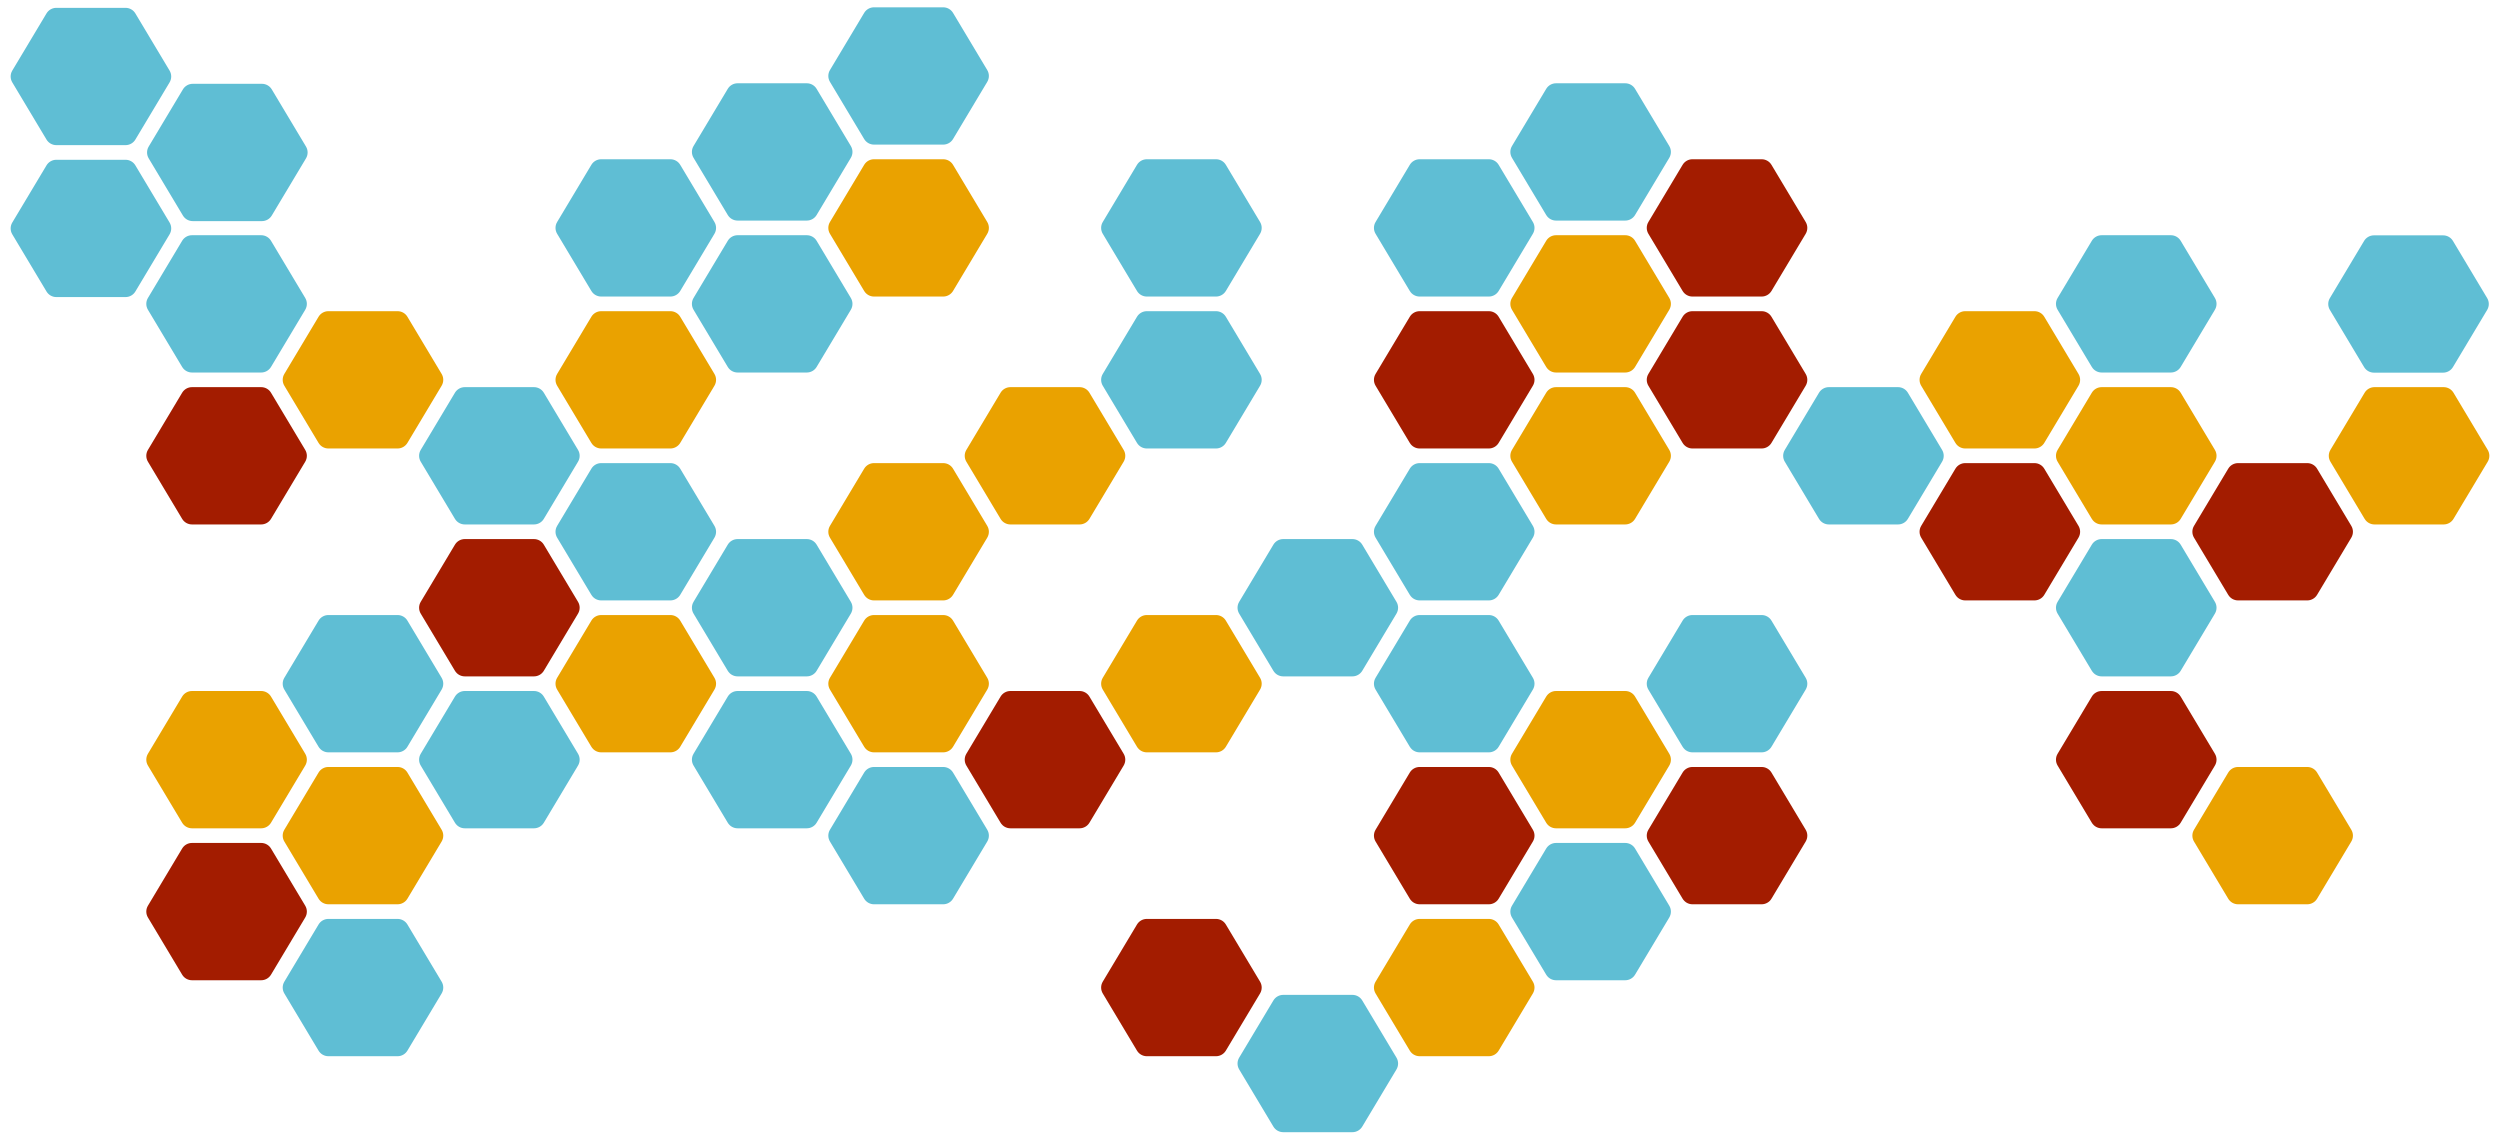 <?xml version="1.0" encoding="utf-8"?>
<!-- Generator: Adobe Illustrator 25.2.3, SVG Export Plug-In . SVG Version: 6.00 Build 0)  -->
<svg version="1.1" id="Layer_1" xmlns="http://www.w3.org/2000/svg" xmlns:xlink="http://www.w3.org/1999/xlink" x="0px" y="0px"
	 viewBox="0 0 3321.25 1513.82" style="enable-background:new 0 0 3321.25 1513.82;" xml:space="preserve">
<style type="text/css">
	.st0{fill-opacity:0;}
	.st1{fill:#5FBED4;}
	.st2{fill:#EAA200;fill-opacity:0;}
	.st3{fill:#EAA200;}
	.st4{fill:#A31C00;fill-opacity:0;}
	.st5{fill:#A31C00;}
</style>
<g>
	<g>
		<polygon class="st0" points="361.41,504.61 240.6,504.61 180.2,403.68 240.6,302.76 361.41,302.76 421.82,403.68 		"/>
		<path class="st1" d="M346.96,494.89l-91.9,0c-5.36,0-10.32-2.81-13.07-7.41l-45.47-75.97c-2.88-4.82-2.88-10.83,0-15.65
			l45.47-75.97c2.75-4.6,7.72-7.41,13.07-7.41l91.9,0c5.36,0,10.32,2.81,13.07,7.41l45.47,75.97c2.88,4.82,2.88,10.83,0,15.65
			l-45.47,75.97C357.28,492.07,352.31,494.89,346.96,494.89z"/>
	</g>
	<g>
		<polygon class="st0" points="362.43,303.46 241.62,303.46 181.21,202.54 241.62,101.62 362.43,101.62 422.83,202.54 		"/>
		<path class="st1" d="M347.97,293.75l-91.9,0c-5.36,0-10.32-2.81-13.07-7.41l-45.47-75.97c-2.88-4.82-2.88-10.83,0-15.65
			L243,118.75c2.75-4.6,7.72-7.41,13.07-7.41l91.9,0c5.36,0,10.32,2.81,13.07,7.41l45.47,75.97c2.88,4.82,2.88,10.83,0,15.65
			l-45.47,75.97C358.3,290.93,353.33,293.75,347.97,293.75z"/>
	</g>
	<g>
		<polygon class="st0" points="181.21,404.39 60.4,404.39 0,303.46 60.4,202.54 181.21,202.54 241.62,303.46 		"/>
		<path class="st1" d="M166.76,394.67l-91.9,0c-5.36,0-10.32-2.81-13.07-7.41l-45.47-75.97c-2.88-4.82-2.88-10.83,0-15.65
			l45.47-75.97c2.75-4.6,7.72-7.41,13.07-7.41l91.9,0c5.36,0,10.32,2.81,13.07,7.41l45.47,75.97c2.88,4.82,2.88,10.83,0,15.65
			l-45.47,75.97C177.08,391.85,172.12,394.67,166.76,394.67z"/>
	</g>
	<g>
		<polygon class="st0" points="181.21,202.54 60.4,202.54 0,101.62 60.41,0.7 181.21,0.7 241.62,101.62 		"/>
		<path class="st1" d="M166.76,192.82l-91.9,0c-5.36,0-10.32-2.81-13.07-7.41l-45.47-75.97c-2.88-4.82-2.88-10.83,0-15.65
			l45.47-75.97c2.75-4.6,7.72-7.41,13.07-7.41l91.9,0c5.36,0,10.32,2.81,13.07,7.41L225.3,93.8c2.88,4.82,2.88,10.83,0,15.65
			l-45.47,75.97C177.08,190.01,172.12,192.82,166.76,192.82z"/>
	</g>
	<g>
		<polygon class="st2" points="542.62,605.53 421.82,605.53 361.41,504.61 421.82,403.68 542.63,403.68 603.03,504.61 		"/>
		<path class="st3" d="M528.17,595.81l-91.9,0c-5.36,0-10.32-2.81-13.07-7.41l-45.47-75.97c-2.88-4.82-2.88-10.83,0-15.65
			l45.47-75.97c2.75-4.6,7.72-7.41,13.07-7.41l91.9,0c5.36,0,10.32,2.81,13.07,7.41l45.47,75.97c2.88,4.82,2.88,10.83,0,15.65
			l-45.47,75.97C538.49,592.99,533.53,595.81,528.17,595.81z"/>
	</g>
	<g>
		<polygon class="st4" points="361.41,706.45 240.6,706.45 180.2,605.53 240.6,504.61 361.41,504.61 421.82,605.53 		"/>
		<path class="st5" d="M346.96,696.73l-91.9,0c-5.36,0-10.32-2.81-13.07-7.41l-45.47-75.97c-2.88-4.82-2.88-10.83,0-15.65
			l45.47-75.97c2.75-4.6,7.72-7.41,13.07-7.41l91.9,0c5.36,0,10.32,2.81,13.07,7.41l45.47,75.97c2.88,4.82,2.88,10.83,0,15.65
			l-45.47,75.97C357.28,693.91,352.31,696.73,346.96,696.73z"/>
	</g>
	<g>
		<polygon class="st0" points="723.84,706.45 603.03,706.45 542.62,605.53 603.03,504.61 723.84,504.61 784.24,605.53 		"/>
		<path class="st1" d="M709.38,696.73l-91.9,0c-5.36,0-10.32-2.81-13.07-7.41l-45.47-75.97c-2.88-4.82-2.88-10.83,0-15.65
			l45.47-75.97c2.75-4.6,7.72-7.41,13.07-7.41l91.9,0c5.36,0,10.32,2.81,13.07,7.41l45.47,75.97c2.88,4.82,2.88,10.83,0,15.65
			l-45.47,75.97C719.71,693.91,714.74,696.73,709.38,696.73z"/>
	</g>
	<g>
		<polygon class="st0" points="905.05,807.37 784.24,807.37 723.84,706.45 784.24,605.53 905.05,605.53 965.46,706.45 		"/>
		<path class="st1" d="M890.6,797.65l-91.9,0c-5.36,0-10.32-2.81-13.07-7.41l-45.47-75.97c-2.88-4.82-2.88-10.83,0-15.65
			l45.47-75.97c2.75-4.6,7.72-7.41,13.07-7.41l91.9,0c5.36,0,10.32,2.81,13.07,7.41l45.47,75.97c2.88,4.82,2.88,10.83,0,15.65
			l-45.47,75.97C900.92,794.84,895.96,797.65,890.6,797.65z"/>
	</g>
	<g>
		<polygon class="st2" points="905.05,605.53 784.24,605.53 723.84,504.61 784.24,403.68 905.05,403.68 965.46,504.61 		"/>
		<path class="st3" d="M890.6,595.81l-91.9,0c-5.36,0-10.32-2.81-13.07-7.41l-45.47-75.97c-2.88-4.82-2.88-10.83,0-15.65
			l45.47-75.97c2.75-4.6,7.72-7.41,13.07-7.41l91.9,0c5.36,0,10.32,2.81,13.07,7.41l45.47,75.97c2.88,4.82,2.88,10.83,0,15.65
			l-45.47,75.97C900.92,592.99,895.96,595.81,890.6,595.81z"/>
	</g>
	<g>
		<polygon class="st0" points="905.05,403.68 784.24,403.68 723.84,302.76 784.24,201.84 905.05,201.84 965.46,302.76 		"/>
		<path class="st1" d="M890.6,393.97l-91.9,0c-5.36,0-10.32-2.81-13.07-7.41l-45.47-75.97c-2.88-4.82-2.88-10.83,0-15.65
			l45.47-75.97c2.75-4.6,7.72-7.41,13.07-7.41l91.9,0c5.36,0,10.32,2.81,13.07,7.41l45.47,75.97c2.88,4.82,2.88,10.83,0,15.65
			l-45.47,75.97C900.92,391.15,895.96,393.97,890.6,393.97z"/>
	</g>
	<g>
		<polygon class="st0" points="1086.27,504.61 965.46,504.61 905.05,403.68 965.46,302.76 1086.27,302.76 1146.67,403.68 		"/>
		<path class="st1" d="M1071.81,494.89l-91.9,0c-5.36,0-10.32-2.81-13.07-7.41l-45.47-75.97c-2.88-4.82-2.88-10.83,0-15.65
			l45.47-75.97c2.75-4.6,7.72-7.41,13.07-7.41l91.9,0c5.36,0,10.32,2.81,13.07,7.41l45.47,75.97c2.88,4.82,2.88,10.83,0,15.65
			l-45.47,75.97C1082.14,492.07,1077.17,494.89,1071.81,494.89z"/>
	</g>
	<g>
		<polygon class="st2" points="1267.48,403.68 1146.67,403.68 1086.27,302.76 1146.67,201.84 1267.48,201.84 1327.89,302.76 		"/>
		<path class="st3" d="M1253.03,393.97l-91.9,0c-5.36,0-10.32-2.81-13.07-7.41l-45.47-75.97c-2.88-4.82-2.88-10.83,0-15.65
			l45.47-75.97c2.75-4.6,7.72-7.41,13.07-7.41l91.9,0c5.36,0,10.32,2.81,13.07,7.41l45.47,75.97c2.88,4.82,2.88,10.83,0,15.65
			l-45.47,75.97C1263.35,391.15,1258.39,393.97,1253.03,393.97z"/>
	</g>
	<g>
		<polygon class="st0" points="1086.27,302.76 965.46,302.76 905.05,201.84 965.46,100.92 1086.27,100.92 1146.67,201.84 		"/>
		<path class="st1" d="M1071.81,293.04l-91.9,0c-5.36,0-10.32-2.81-13.07-7.41l-45.47-75.97c-2.88-4.82-2.88-10.83,0-15.65
			l45.47-75.97c2.75-4.6,7.72-7.41,13.07-7.41l91.9,0c5.36,0,10.32,2.81,13.07,7.41l45.47,75.97c2.88,4.82,2.88,10.83,0,15.65
			l-45.47,75.97C1082.14,290.23,1077.17,293.04,1071.81,293.04z"/>
	</g>
	<g>
		<polygon class="st0" points="1267.48,201.84 1146.67,201.84 1086.27,100.92 1146.67,0 1267.48,0 1327.89,100.92 		"/>
		<path class="st1" d="M1253.03,192.12l-91.9,0c-5.36,0-10.32-2.81-13.07-7.41l-45.47-75.97c-2.88-4.82-2.88-10.83,0-15.65
			l45.47-75.97c2.75-4.6,7.72-7.41,13.07-7.41l91.9,0c5.36,0,10.32,2.81,13.07,7.41l45.47,75.97c2.88,4.82,2.88,10.83,0,15.65
			l-45.47,75.97C1263.35,189.31,1258.39,192.12,1253.03,192.12z"/>
	</g>
	<g>
		<polygon class="st4" points="723.84,908.29 603.03,908.29 542.62,807.37 603.03,706.45 723.84,706.45 784.24,807.37 		"/>
		<path class="st5" d="M709.38,898.57l-91.9,0c-5.36,0-10.32-2.81-13.07-7.41l-45.47-75.97c-2.88-4.82-2.88-10.83,0-15.65
			l45.47-75.97c2.75-4.6,7.72-7.41,13.07-7.41l91.9,0c5.36,0,10.32,2.81,13.07,7.41l45.47,75.97c2.88,4.82,2.88,10.83,0,15.65
			l-45.47,75.97C719.71,895.76,714.74,898.57,709.38,898.57z"/>
	</g>
	<g>
		<polygon class="st0" points="542.62,1009.21 421.81,1009.21 361.41,908.29 421.82,807.37 542.62,807.37 603.03,908.29 		"/>
		<path class="st1" d="M528.17,999.49l-91.9,0c-5.36,0-10.32-2.81-13.07-7.41l-45.47-75.97c-2.88-4.82-2.88-10.83,0-15.65
			l45.47-75.97c2.75-4.6,7.72-7.41,13.07-7.41l91.9,0c5.36,0,10.32,2.81,13.07,7.41l45.47,75.97c2.88,4.82,2.88,10.83,0,15.65
			l-45.47,75.97C538.49,996.68,533.53,999.49,528.17,999.49z"/>
	</g>
	<g>
		<polygon class="st2" points="361.41,1110.13 240.6,1110.13 180.2,1009.21 240.6,908.29 361.41,908.29 421.81,1009.21 		"/>
		<path class="st3" d="M346.96,1100.41h-91.9c-5.36,0-10.32-2.81-13.07-7.41l-45.47-75.97c-2.88-4.82-2.88-10.83,0-15.65
			l45.47-75.97c2.75-4.6,7.72-7.41,13.07-7.41l91.9,0c5.36,0,10.32,2.81,13.07,7.41l45.47,75.97c2.88,4.82,2.88,10.83,0,15.65
			L360.03,1093C357.28,1097.6,352.31,1100.41,346.96,1100.41z"/>
	</g>
	<g>
		<polygon class="st4" points="361.41,1311.98 240.6,1311.97 180.2,1211.05 240.6,1110.13 361.41,1110.13 421.81,1211.05 		"/>
		<path class="st5" d="M346.96,1302.26h-91.9c-5.36,0-10.32-2.81-13.07-7.41l-45.47-75.97c-2.88-4.82-2.88-10.83,0-15.65
			l45.47-75.97c2.75-4.6,7.72-7.41,13.07-7.41l91.9,0c5.36,0,10.32,2.81,13.07,7.41l45.47,75.97c2.88,4.82,2.88,10.83,0,15.65
			l-45.47,75.97C357.28,1299.44,352.31,1302.26,346.96,1302.26z"/>
	</g>
	<g>
		<polygon class="st2" points="542.62,1211.05 421.81,1211.05 361.41,1110.13 421.81,1009.21 542.62,1009.21 603.03,1110.13 		"/>
		<path class="st3" d="M528.17,1201.33l-91.9,0c-5.36,0-10.32-2.81-13.07-7.41l-45.47-75.97c-2.88-4.82-2.88-10.83,0-15.65
			l45.47-75.97c2.75-4.6,7.72-7.41,13.07-7.41l91.9,0c5.36,0,10.32,2.81,13.07,7.41l45.47,75.97c2.88,4.82,2.88,10.83,0,15.65
			l-45.47,75.97C538.49,1198.52,533.53,1201.33,528.17,1201.33z"/>
	</g>
	<g>
		<polygon class="st0" points="723.84,1110.13 603.03,1110.13 542.62,1009.21 603.03,908.29 723.84,908.29 784.24,1009.21 		"/>
		<path class="st1" d="M709.38,1100.41l-91.9,0c-5.36,0-10.32-2.81-13.07-7.41l-45.47-75.97c-2.88-4.82-2.88-10.83,0-15.65
			l45.47-75.97c2.75-4.6,7.72-7.41,13.07-7.41l91.9,0c5.36,0,10.32,2.81,13.07,7.41l45.47,75.97c2.88,4.82,2.88,10.83,0,15.65
			L722.46,1093C719.71,1097.6,714.74,1100.41,709.38,1100.41z"/>
	</g>
	<g>
		<polygon class="st0" points="542.62,1412.9 421.81,1412.9 361.41,1311.98 421.81,1211.05 542.62,1211.05 603.03,1311.98 		"/>
		<path class="st1" d="M528.17,1403.18l-91.9,0c-5.36,0-10.32-2.81-13.07-7.41l-45.47-75.97c-2.88-4.82-2.88-10.83,0-15.65
			l45.47-75.97c2.75-4.6,7.72-7.41,13.07-7.41h91.9c5.36,0,10.32,2.81,13.07,7.41l45.47,75.97c2.88,4.82,2.88,10.83,0,15.65
			l-45.47,75.97C538.49,1400.36,533.53,1403.18,528.17,1403.18z"/>
	</g>
	<g>
		<polygon class="st2" points="905.05,1009.21 784.24,1009.21 723.84,908.29 784.24,807.37 905.05,807.37 965.46,908.29 		"/>
		<path class="st3" d="M890.6,999.49l-91.9,0c-5.36,0-10.32-2.81-13.07-7.41l-45.47-75.97c-2.88-4.82-2.88-10.83,0-15.65
			l45.47-75.97c2.75-4.6,7.72-7.41,13.07-7.41l91.9,0c5.36,0,10.32,2.81,13.07,7.41l45.47,75.97c2.88,4.82,2.88,10.83,0,15.65
			l-45.47,75.97C900.92,996.68,895.96,999.49,890.6,999.49z"/>
	</g>
	<g>
		<polygon class="st0" points="1086.27,908.29 965.46,908.29 905.05,807.37 965.46,706.45 1086.27,706.45 1146.67,807.37 		"/>
		<path class="st1" d="M1071.81,898.57l-91.9,0c-5.36,0-10.32-2.81-13.07-7.41l-45.47-75.97c-2.88-4.82-2.88-10.83,0-15.65
			l45.47-75.97c2.75-4.6,7.72-7.41,13.07-7.41l91.9,0c5.36,0,10.32,2.81,13.07,7.41l45.47,75.97c2.88,4.82,2.88,10.83,0,15.65
			l-45.47,75.97C1082.14,895.76,1077.17,898.57,1071.81,898.57z"/>
	</g>
	<g>
		<polygon class="st2" points="1267.48,807.37 1146.67,807.37 1086.27,706.45 1146.67,605.53 1267.48,605.53 1327.89,706.45 		"/>
		<path class="st3" d="M1253.03,797.65l-91.9,0c-5.36,0-10.32-2.81-13.07-7.41l-45.47-75.97c-2.88-4.82-2.88-10.83,0-15.65
			l45.47-75.97c2.75-4.6,7.72-7.41,13.07-7.41l91.9,0c5.36,0,10.32,2.81,13.07,7.41l45.47,75.97c2.88,4.82,2.88,10.83,0,15.65
			l-45.47,75.97C1263.35,794.84,1258.39,797.65,1253.03,797.65z"/>
	</g>
	<g>
		<polygon class="st2" points="1448.7,706.45 1327.89,706.45 1267.48,605.53 1327.89,504.61 1448.7,504.61 1509.1,605.53 		"/>
		<path class="st3" d="M1434.24,696.73l-91.9,0c-5.36,0-10.32-2.81-13.07-7.41l-45.47-75.97c-2.88-4.82-2.88-10.83,0-15.65
			l45.47-75.97c2.75-4.6,7.72-7.41,13.07-7.41l91.9,0c5.36,0,10.32,2.81,13.07,7.41l45.47,75.97c2.88,4.82,2.88,10.83,0,15.65
			l-45.47,75.97C1444.56,693.92,1439.6,696.73,1434.24,696.73z"/>
	</g>
	<g>
		<polygon class="st0" points="1629.91,605.53 1509.1,605.53 1448.7,504.61 1509.1,403.69 1629.91,403.69 1690.32,504.61 		"/>
		<path class="st1" d="M1615.46,595.81l-91.9,0c-5.36,0-10.32-2.81-13.07-7.41l-45.47-75.97c-2.88-4.82-2.88-10.83,0-15.65
			l45.47-75.97c2.75-4.6,7.72-7.41,13.07-7.41l91.9,0c5.36,0,10.32,2.81,13.07,7.41l45.47,75.97c2.88,4.82,2.88,10.83,0,15.65
			l-45.47,75.97C1625.78,592.99,1620.82,595.81,1615.46,595.81z"/>
	</g>
	<g>
		<polygon class="st0" points="1629.91,403.69 1509.1,403.69 1448.7,302.76 1509.1,201.84 1629.91,201.84 1690.32,302.76 		"/>
		<path class="st1" d="M1615.46,393.97l-91.9,0c-5.36,0-10.32-2.81-13.07-7.41l-45.47-75.97c-2.88-4.82-2.88-10.83,0-15.65
			l45.47-75.97c2.75-4.6,7.72-7.41,13.07-7.41l91.9,0c5.36,0,10.32,2.81,13.07,7.41l45.47,75.97c2.88,4.82,2.88,10.83,0,15.65
			l-45.47,75.97C1625.78,391.15,1620.82,393.97,1615.46,393.97z"/>
	</g>
	<g>
		<polygon class="st0" points="1086.27,1110.13 965.46,1110.13 905.05,1009.21 965.46,908.29 1086.27,908.29 1146.67,1009.21 		"/>
		<path class="st1" d="M1071.81,1100.41l-91.9,0c-5.36,0-10.32-2.81-13.07-7.41l-45.47-75.97c-2.88-4.82-2.88-10.83,0-15.65
			l45.47-75.97c2.75-4.6,7.72-7.41,13.07-7.41l91.9,0c5.36,0,10.32,2.81,13.07,7.41l45.47,75.97c2.88,4.82,2.88,10.83,0,15.65
			l-45.47,75.97C1082.14,1097.6,1077.17,1100.41,1071.81,1100.41z"/>
	</g>
	<g>
		<polygon class="st2" points="1267.48,1009.21 1146.67,1009.21 1086.27,908.29 1146.67,807.37 1267.48,807.37 1327.89,908.29 		"/>
		<path class="st3" d="M1253.03,999.49l-91.9,0c-5.36,0-10.32-2.81-13.07-7.41l-45.47-75.97c-2.88-4.82-2.88-10.83,0-15.65
			l45.47-75.97c2.75-4.6,7.72-7.41,13.07-7.41l91.9,0c5.36,0,10.32,2.81,13.07,7.41l45.47,75.97c2.88,4.82,2.88,10.83,0,15.65
			l-45.47,75.97C1263.35,996.68,1258.39,999.49,1253.03,999.49z"/>
	</g>
	<g>
		<polygon class="st0" points="1267.48,1211.05 1146.67,1211.05 1086.27,1110.13 1146.67,1009.21 1267.48,1009.21 1327.89,1110.13 
					"/>
		<path class="st1" d="M1253.03,1201.34h-91.9c-5.36,0-10.32-2.81-13.07-7.41l-45.47-75.97c-2.88-4.82-2.88-10.83,0-15.65
			l45.47-75.97c2.75-4.6,7.72-7.41,13.07-7.41l91.9,0c5.36,0,10.32,2.81,13.07,7.41l45.47,75.97c2.88,4.82,2.88,10.83,0,15.65
			l-45.47,75.97C1263.35,1198.52,1258.39,1201.34,1253.03,1201.34z"/>
	</g>
	<g>
		<polygon class="st4" points="1448.7,1110.13 1327.89,1110.13 1267.48,1009.21 1327.89,908.29 1448.7,908.29 1509.1,1009.21 		"/>
		<path class="st5" d="M1434.24,1100.41l-91.9,0c-5.36,0-10.32-2.81-13.07-7.41l-45.47-75.97c-2.88-4.82-2.88-10.83,0-15.65
			l45.47-75.97c2.75-4.6,7.72-7.41,13.07-7.41l91.9,0c5.36,0,10.32,2.81,13.07,7.41l45.47,75.97c2.88,4.82,2.88,10.83,0,15.65
			l-45.47,75.97C1444.56,1097.6,1439.6,1100.41,1434.24,1100.41z"/>
	</g>
	<g>
		<polygon class="st2" points="1629.91,1009.21 1509.1,1009.21 1448.7,908.29 1509.1,807.37 1629.91,807.37 1690.32,908.29 		"/>
		<path class="st3" d="M1615.46,999.49l-91.9,0c-5.36,0-10.32-2.81-13.07-7.41l-45.47-75.97c-2.88-4.82-2.88-10.83,0-15.65
			l45.47-75.97c2.75-4.6,7.72-7.41,13.07-7.41l91.9,0c5.36,0,10.32,2.81,13.07,7.41l45.47,75.97c2.88,4.82,2.88,10.83,0,15.65
			l-45.47,75.97C1625.78,996.68,1620.81,999.49,1615.46,999.49z"/>
	</g>
	<g>
		<polygon class="st0" points="1811.13,908.29 1690.32,908.29 1629.91,807.37 1690.32,706.45 1811.13,706.45 1871.53,807.37 		"/>
		<path class="st1" d="M1796.67,898.57l-91.9,0c-5.36,0-10.32-2.81-13.07-7.41l-45.47-75.97c-2.88-4.82-2.88-10.83,0-15.65
			l45.47-75.97c2.75-4.6,7.72-7.41,13.07-7.41l91.9,0c5.36,0,10.32,2.81,13.07,7.41l45.47,75.97c2.88,4.82,2.88,10.83,0,15.65
			l-45.47,75.97C1806.99,895.76,1802.03,898.57,1796.67,898.57z"/>
	</g>
	<g>
		<polygon class="st0" points="1992.34,807.37 1871.53,807.37 1811.13,706.45 1871.53,605.53 1992.34,605.53 2052.75,706.45 		"/>
		<path class="st1" d="M1977.89,797.65l-91.9,0c-5.36,0-10.32-2.81-13.07-7.41l-45.47-75.97c-2.88-4.82-2.88-10.83,0-15.65
			l45.47-75.97c2.75-4.6,7.72-7.41,13.07-7.41l91.9,0c5.36,0,10.32,2.81,13.07,7.41l45.47,75.97c2.88,4.82,2.88,10.83,0,15.65
			l-45.47,75.97C1988.21,794.84,1983.24,797.65,1977.89,797.65z"/>
	</g>
	<g>
		<polygon class="st4" points="1992.34,605.53 1871.53,605.53 1811.13,504.61 1871.53,403.69 1992.34,403.69 2052.75,504.61 		"/>
		<path class="st5" d="M1977.89,595.81l-91.9,0c-5.36,0-10.32-2.81-13.07-7.41l-45.47-75.97c-2.88-4.82-2.88-10.83,0-15.65
			l45.47-75.97c2.75-4.6,7.72-7.41,13.07-7.41l91.9,0c5.36,0,10.32,2.81,13.07,7.41l45.47,75.97c2.88,4.82,2.88,10.83,0,15.65
			l-45.47,75.97C1988.21,592.99,1983.24,595.81,1977.89,595.81z"/>
	</g>
	<g>
		<polygon class="st0" points="1992.34,403.69 1871.53,403.69 1811.13,302.76 1871.53,201.84 1992.34,201.84 2052.75,302.76 		"/>
		<path class="st1" d="M1977.89,393.97l-91.9,0c-5.36,0-10.32-2.81-13.07-7.41l-45.47-75.97c-2.88-4.82-2.88-10.83,0-15.65
			l45.47-75.97c2.75-4.6,7.72-7.41,13.07-7.41l91.9,0c5.36,0,10.32,2.81,13.07,7.41l45.47,75.97c2.88,4.82,2.88,10.83,0,15.65
			l-45.47,75.97C1988.21,391.15,1983.24,393.97,1977.89,393.97z"/>
	</g>
	<g>
		<polygon class="st0" points="2173.56,302.76 2052.75,302.76 1992.34,201.84 2052.75,100.92 2173.56,100.92 2233.96,201.84 		"/>
		<path class="st1" d="M2159.1,293.05l-91.9,0c-5.36,0-10.32-2.81-13.07-7.41l-45.47-75.97c-2.88-4.82-2.88-10.83,0-15.65
			l45.47-75.97c2.75-4.6,7.72-7.41,13.07-7.41l91.9,0c5.36,0,10.32,2.81,13.07,7.41l45.47,75.97c2.88,4.82,2.88,10.83,0,15.65
			l-45.47,75.97C2169.42,290.23,2164.46,293.05,2159.1,293.05z"/>
	</g>
	<g>
		<polygon class="st4" points="2354.77,403.69 2233.96,403.69 2173.56,302.76 2233.96,201.84 2354.77,201.84 2415.18,302.76 		"/>
		<path class="st5" d="M2340.32,393.97l-91.9,0c-5.36,0-10.32-2.81-13.07-7.41l-45.47-75.97c-2.88-4.82-2.88-10.83,0-15.65
			l45.47-75.97c2.75-4.6,7.72-7.41,13.07-7.41l91.9,0c5.36,0,10.32,2.81,13.07,7.41l45.47,75.97c2.88,4.82,2.88,10.83,0,15.65
			l-45.47,75.97C2350.64,391.15,2345.67,393.97,2340.32,393.97z"/>
	</g>
	<g>
		<polygon class="st2" points="2173.56,504.61 2052.75,504.61 1992.34,403.69 2052.75,302.76 2173.56,302.76 2233.96,403.69 		"/>
		<path class="st3" d="M2159.1,494.89l-91.9,0c-5.36,0-10.32-2.81-13.07-7.41l-45.47-75.97c-2.88-4.82-2.88-10.83,0-15.65
			l45.47-75.97c2.75-4.6,7.72-7.41,13.07-7.41l91.9,0c5.36,0,10.32,2.81,13.07,7.41l45.47,75.97c2.88,4.82,2.88,10.83,0,15.65
			l-45.47,75.97C2169.42,492.07,2164.46,494.89,2159.1,494.89z"/>
	</g>
	<g>
		<polygon class="st4" points="2354.77,605.53 2233.96,605.53 2173.56,504.61 2233.96,403.69 2354.77,403.69 2415.18,504.61 		"/>
		<path class="st5" d="M2340.32,595.81l-91.9,0c-5.36,0-10.32-2.81-13.07-7.41l-45.47-75.97c-2.88-4.82-2.88-10.83,0-15.65
			l45.47-75.97c2.75-4.6,7.72-7.41,13.07-7.41l91.9,0c5.36,0,10.32,2.81,13.07,7.41l45.47,75.97c2.88,4.82,2.88,10.83,0,15.65
			l-45.47,75.97C2350.64,592.99,2345.67,595.81,2340.32,595.81z"/>
	</g>
	<g>
		<polygon class="st2" points="2173.56,706.45 2052.75,706.45 1992.34,605.53 2052.75,504.61 2173.56,504.61 2233.96,605.53 		"/>
		<path class="st3" d="M2159.1,696.73l-91.9,0c-5.36,0-10.32-2.81-13.07-7.41l-45.47-75.97c-2.88-4.82-2.88-10.83,0-15.65
			l45.47-75.97c2.75-4.6,7.72-7.41,13.07-7.41l91.9,0c5.36,0,10.32,2.81,13.07,7.41l45.47,75.97c2.88,4.82,2.88,10.83,0,15.65
			l-45.47,75.97C2169.42,693.92,2164.46,696.73,2159.1,696.73z"/>
	</g>
	<g>
		<polygon class="st0" points="1992.34,1009.21 1871.53,1009.21 1811.13,908.29 1871.53,807.37 1992.34,807.37 2052.75,908.29 		"/>
		<path class="st1" d="M1977.89,999.49l-91.9,0c-5.36,0-10.32-2.81-13.07-7.41l-45.47-75.97c-2.88-4.82-2.88-10.83,0-15.65
			l45.47-75.97c2.75-4.6,7.72-7.41,13.07-7.41l91.9,0c5.36,0,10.32,2.81,13.07,7.41l45.47,75.97c2.88,4.82,2.88,10.83,0,15.65
			l-45.47,75.97C1988.21,996.68,1983.24,999.49,1977.89,999.49z"/>
	</g>
	<g>
		<polygon class="st4" points="1992.34,1211.06 1871.53,1211.05 1811.13,1110.13 1871.53,1009.21 1992.34,1009.21 2052.75,1110.13 
					"/>
		<path class="st5" d="M1977.89,1201.34l-91.9,0c-5.36,0-10.32-2.81-13.07-7.41l-45.47-75.97c-2.88-4.82-2.88-10.83,0-15.65
			l45.47-75.97c2.75-4.6,7.72-7.41,13.07-7.41l91.9,0c5.36,0,10.32,2.81,13.07,7.41l45.47,75.97c2.88,4.82,2.88,10.83,0,15.65
			l-45.47,75.97C1988.21,1198.52,1983.24,1201.34,1977.89,1201.34z"/>
	</g>
	<g>
		<polygon class="st2" points="2173.56,1110.13 2052.75,1110.13 1992.34,1009.21 2052.75,908.29 2173.56,908.29 2233.96,1009.21 		
			"/>
		<path class="st3" d="M2159.1,1100.41h-91.9c-5.36,0-10.32-2.81-13.07-7.41l-45.47-75.97c-2.88-4.82-2.88-10.83,0-15.65
			l45.47-75.97c2.75-4.6,7.72-7.41,13.07-7.41l91.9,0c5.36,0,10.32,2.81,13.07,7.41l45.47,75.97c2.88,4.82,2.88,10.83,0,15.65
			l-45.47,75.97C2169.42,1097.6,2164.46,1100.41,2159.1,1100.41z"/>
	</g>
	<g>
		<polygon class="st0" points="2354.77,1009.21 2233.96,1009.21 2173.56,908.29 2233.96,807.37 2354.77,807.37 2415.17,908.29 		"/>
		<path class="st1" d="M2340.32,999.49l-91.9,0c-5.36,0-10.32-2.81-13.07-7.41l-45.47-75.97c-2.88-4.82-2.88-10.83,0-15.65
			l45.47-75.97c2.75-4.6,7.72-7.41,13.07-7.41l91.9,0c5.36,0,10.32,2.81,13.07,7.41l45.47,75.97c2.88,4.82,2.88,10.83,0,15.65
			l-45.47,75.97C2350.64,996.68,2345.67,999.49,2340.32,999.49z"/>
	</g>
	<g>
		<polygon class="st4" points="2354.77,1211.06 2233.96,1211.06 2173.56,1110.13 2233.96,1009.21 2354.77,1009.21 2415.17,1110.13 
					"/>
		<path class="st5" d="M2340.32,1201.34l-91.9,0c-5.36,0-10.32-2.81-13.07-7.41l-45.47-75.97c-2.88-4.82-2.88-10.83,0-15.65
			l45.47-75.97c2.75-4.6,7.72-7.41,13.07-7.41l91.9,0c5.36,0,10.32,2.81,13.07,7.41l45.47,75.97c2.88,4.82,2.88,10.83,0,15.65
			l-45.47,75.97C2350.64,1198.52,2345.67,1201.34,2340.32,1201.34z"/>
	</g>
	<g>
		<polygon class="st0" points="2173.56,1311.98 2052.75,1311.98 1992.34,1211.06 2052.75,1110.13 2173.56,1110.13 2233.96,1211.06 
					"/>
		<path class="st1" d="M2159.1,1302.26h-91.9c-5.36,0-10.32-2.81-13.07-7.41l-45.47-75.97c-2.88-4.82-2.88-10.83,0-15.65
			l45.47-75.97c2.75-4.6,7.72-7.41,13.07-7.41l91.9,0c5.36,0,10.32,2.81,13.07,7.41l45.47,75.97c2.88,4.82,2.88,10.83,0,15.65
			l-45.47,75.97C2169.42,1299.44,2164.46,1302.26,2159.1,1302.26z"/>
	</g>
	<g>
		<polygon class="st2" points="1992.34,1412.9 1871.53,1412.9 1811.13,1311.98 1871.53,1211.05 1992.34,1211.06 2052.75,1311.98 		
			"/>
		<path class="st3" d="M1977.89,1403.18h-91.9c-5.36,0-10.32-2.81-13.07-7.41l-45.47-75.97c-2.88-4.82-2.88-10.83,0-15.65
			l45.47-75.97c2.75-4.6,7.72-7.41,13.07-7.41l91.9,0c5.36,0,10.32,2.81,13.07,7.41l45.47,75.97c2.88,4.82,2.88,10.83,0,15.65
			l-45.47,75.97C1988.21,1400.36,1983.24,1403.18,1977.89,1403.18z"/>
	</g>
	<g>
		<polygon class="st0" points="1811.13,1513.82 1690.32,1513.82 1629.91,1412.9 1690.32,1311.98 1811.13,1311.98 1871.53,1412.9 		
			"/>
		<path class="st1" d="M1796.67,1504.1l-91.9,0c-5.36,0-10.32-2.81-13.07-7.41l-45.47-75.97c-2.88-4.82-2.88-10.83,0-15.65
			l45.47-75.97c2.75-4.6,7.72-7.41,13.07-7.41h91.9c5.36,0,10.32,2.81,13.07,7.41l45.47,75.97c2.88,4.82,2.88,10.83,0,15.65
			l-45.47,75.97C1806.99,1501.29,1802.03,1504.1,1796.67,1504.1z"/>
	</g>
	<g>
		<polygon class="st4" points="1629.91,1412.9 1509.1,1412.9 1448.7,1311.98 1509.1,1211.05 1629.91,1211.05 1690.32,1311.98 		"/>
		<path class="st5" d="M1615.46,1403.18h-91.9c-5.36,0-10.32-2.81-13.07-7.41l-45.47-75.97c-2.88-4.82-2.88-10.83,0-15.65
			l45.47-75.97c2.75-4.6,7.72-7.41,13.07-7.41l91.9,0c5.36,0,10.32,2.81,13.07,7.41l45.47,75.97c2.88,4.82,2.88,10.83,0,15.65
			l-45.47,75.97C1625.78,1400.36,1620.81,1403.18,1615.46,1403.18z"/>
	</g>
	<g>
		<polygon class="st0" points="2535.98,706.45 2415.18,706.45 2354.77,605.53 2415.18,504.61 2535.98,504.61 2596.39,605.53 		"/>
		<path class="st1" d="M2521.53,696.73l-91.9,0c-5.36,0-10.32-2.81-13.07-7.41l-45.47-75.97c-2.88-4.82-2.88-10.83,0-15.65
			l45.47-75.97c2.75-4.6,7.72-7.41,13.07-7.41l91.9,0c5.36,0,10.32,2.81,13.07,7.41l45.47,75.97c2.88,4.82,2.88,10.83,0,15.65
			l-45.47,75.97C2531.85,693.92,2526.89,696.73,2521.53,696.73z"/>
	</g>
	<g>
		<polygon class="st4" points="2717.2,807.37 2596.39,807.37 2535.98,706.45 2596.39,605.53 2717.2,605.53 2777.6,706.45 		"/>
		<path class="st5" d="M2702.74,797.65l-91.9,0c-5.36,0-10.32-2.81-13.07-7.41l-45.47-75.97c-2.88-4.82-2.88-10.83,0-15.65
			l45.47-75.97c2.75-4.6,7.72-7.41,13.07-7.41l91.9,0c5.36,0,10.32,2.81,13.07,7.41l45.47,75.97c2.88,4.82,2.88,10.83,0,15.65
			l-45.47,75.97C2713.07,794.84,2708.1,797.65,2702.74,797.65z"/>
	</g>
	<g>
		<polygon class="st2" points="2717.2,605.53 2596.39,605.53 2535.98,504.61 2596.39,403.69 2717.2,403.69 2777.6,504.61 		"/>
		<path class="st3" d="M2702.74,595.81l-91.9,0c-5.36,0-10.32-2.81-13.07-7.41l-45.47-75.97c-2.88-4.82-2.88-10.83,0-15.65
			l45.47-75.97c2.75-4.6,7.72-7.41,13.07-7.41l91.9,0c5.36,0,10.32,2.81,13.07,7.41l45.47,75.97c2.88,4.82,2.88,10.83,0,15.65
			l-45.47,75.97C2713.07,592.99,2708.1,595.81,2702.74,595.81z"/>
	</g>
	<g>
		<polygon class="st0" points="2898.41,504.61 2777.6,504.61 2717.2,403.69 2777.6,302.76 2898.41,302.76 2958.82,403.69 		"/>
		<path class="st1" d="M2883.96,494.89l-91.9,0c-5.36,0-10.32-2.81-13.07-7.41l-45.47-75.97c-2.88-4.82-2.88-10.83,0-15.65
			l45.47-75.97c2.75-4.6,7.72-7.41,13.07-7.41l91.9,0c5.36,0,10.32,2.81,13.07,7.41l45.47,75.97c2.88,4.82,2.88,10.83,0,15.65
			l-45.47,75.97C2894.28,492.07,2889.32,494.89,2883.96,494.89z"/>
	</g>
	<g>
		<polygon class="st2" points="2898.41,706.45 2777.6,706.45 2717.2,605.53 2777.6,504.61 2898.41,504.61 2958.82,605.53 		"/>
		<path class="st3" d="M2883.96,696.73l-91.9,0c-5.36,0-10.32-2.81-13.07-7.41l-45.47-75.97c-2.88-4.82-2.88-10.83,0-15.65
			l45.47-75.97c2.75-4.6,7.72-7.41,13.07-7.41l91.9,0c5.36,0,10.32,2.81,13.07,7.41l45.47,75.97c2.88,4.82,2.88,10.83,0,15.65
			l-45.47,75.97C2894.28,693.92,2889.32,696.73,2883.96,696.73z"/>
	</g>
	<g>
		<polygon class="st0" points="2898.41,908.29 2777.6,908.29 2717.2,807.37 2777.6,706.45 2898.41,706.45 2958.82,807.37 		"/>
		<path class="st1" d="M2883.96,898.57l-91.9,0c-5.36,0-10.32-2.81-13.07-7.41l-45.47-75.97c-2.88-4.82-2.88-10.83,0-15.65
			l45.47-75.97c2.75-4.6,7.72-7.41,13.07-7.41l91.9,0c5.36,0,10.32,2.81,13.07,7.41l45.47,75.97c2.88,4.82,2.88,10.83,0,15.65
			l-45.47,75.97C2894.28,895.76,2889.32,898.57,2883.96,898.57z"/>
	</g>
	<g>
		<polygon class="st4" points="3079.63,807.37 2958.82,807.37 2898.41,706.45 2958.82,605.53 3079.63,605.53 3140.03,706.45 		"/>
		<path class="st5" d="M3065.17,797.65l-91.9,0c-5.36,0-10.32-2.81-13.07-7.41l-45.47-75.97c-2.88-4.82-2.88-10.83,0-15.65
			l45.47-75.97c2.75-4.6,7.72-7.41,13.07-7.41l91.9,0c5.36,0,10.32,2.81,13.07,7.41l45.47,75.97c2.88,4.82,2.88,10.83,0,15.65
			l-45.47,75.97C3075.5,794.84,3070.53,797.65,3065.17,797.65z"/>
	</g>
	<g>
		<polygon class="st2" points="3260.84,706.45 3140.03,706.45 3079.63,605.53 3140.03,504.61 3260.84,504.61 3321.25,605.53 		"/>
		<path class="st3" d="M3246.39,696.73l-91.9,0c-5.36,0-10.32-2.81-13.07-7.41l-45.47-75.97c-2.88-4.82-2.88-10.83,0-15.65
			l45.47-75.97c2.75-4.6,7.72-7.41,13.07-7.41l91.9,0c5.36,0,10.32,2.81,13.07,7.41l45.47,75.97c2.88,4.82,2.88,10.83,0,15.65
			l-45.47,75.97C3256.71,693.92,3251.75,696.73,3246.39,696.73z"/>
	</g>
	<g>
		<polygon class="st0" points="3260.13,504.79 3139.32,504.79 3078.92,403.86 3139.32,302.94 3260.13,302.94 3320.53,403.86 		"/>
		<path class="st1" d="M3245.67,495.07l-91.9,0c-5.36,0-10.32-2.81-13.07-7.41l-45.47-75.97c-2.88-4.82-2.88-10.83,0-15.65
			l45.47-75.97c2.75-4.6,7.72-7.41,13.07-7.41l91.9,0c5.36,0,10.32,2.81,13.07,7.41l45.47,75.97c2.88,4.82,2.88,10.83,0,15.65
			l-45.47,75.97C3256,492.25,3251.03,495.07,3245.67,495.07z"/>
	</g>
	<g>
		<polygon class="st4" points="2898.41,1110.13 2777.6,1110.13 2717.2,1009.21 2777.6,908.29 2898.41,908.29 2958.82,1009.21 		"/>
		<path class="st5" d="M2883.96,1100.42h-91.9c-5.36,0-10.32-2.81-13.07-7.41l-45.47-75.97c-2.88-4.82-2.88-10.83,0-15.65
			l45.47-75.97c2.75-4.6,7.72-7.41,13.07-7.41l91.9,0c5.36,0,10.32,2.81,13.07,7.41l45.47,75.97c2.88,4.82,2.88,10.83,0,15.65
			l-45.47,75.97C2894.28,1097.6,2889.32,1100.42,2883.96,1100.42z"/>
	</g>
	<g>
		<polygon class="st2" points="3079.63,1211.06 2958.82,1211.06 2898.41,1110.13 2958.82,1009.21 3079.63,1009.21 3140.03,1110.13 
					"/>
		<path class="st3" d="M3065.17,1201.34l-91.9,0c-5.36,0-10.32-2.81-13.07-7.41l-45.47-75.97c-2.88-4.82-2.88-10.83,0-15.65
			l45.47-75.97c2.75-4.6,7.72-7.41,13.07-7.41l91.9,0c5.36,0,10.32,2.81,13.07,7.41l45.47,75.97c2.88,4.82,2.88,10.83,0,15.65
			l-45.47,75.97C3075.49,1198.52,3070.53,1201.34,3065.17,1201.34z"/>
	</g>
</g>
</svg>
